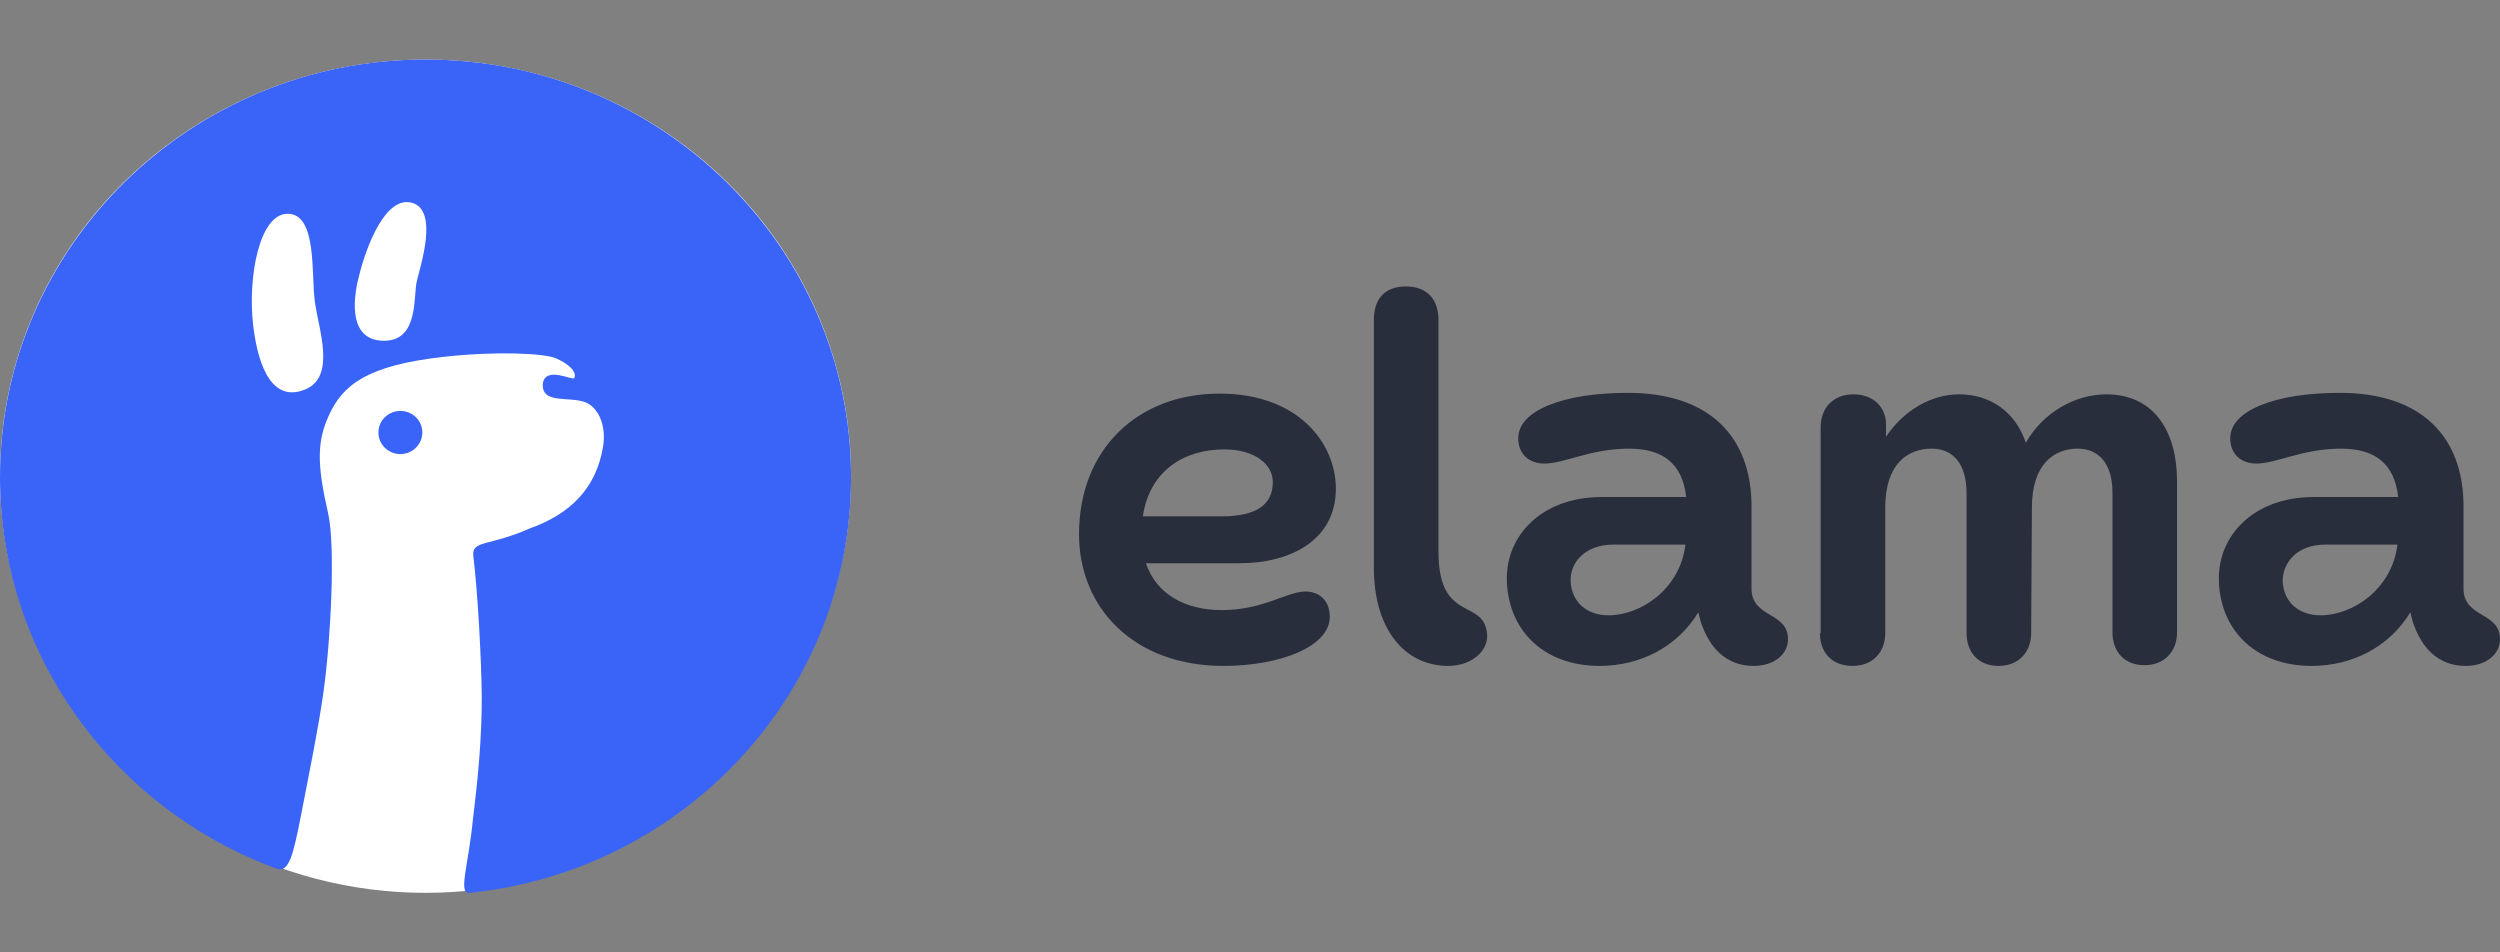 <svg width="210" height="80" viewBox="0 0 210 80" fill="none" xmlns="http://www.w3.org/2000/svg">
<rect x="0" y="0" width="210" height="80" fill="#808080" stroke="none"/>
<path d="M115.404 26.875V47.687C115.404 52.811 117.957 55.936 121.659 55.936C123.766 55.936 125.425 54.436 124.787 52.624C124.085 50.499 120.83 51.936 120.83 46.312V26.875C120.83 25.125 119.872 24.062 118.085 24.062C116.298 24.062 115.404 25.125 115.404 26.875ZM90.638 44.874C90.638 51.061 95.234 55.936 102.766 55.936C107.553 55.936 111.702 54.311 111.702 51.811C111.702 50.436 110.808 49.686 109.659 49.686C108.128 49.686 106.085 51.249 102.638 51.249C99.574 51.249 97.149 49.936 96.255 47.312H104.106C108.574 47.312 112.213 45.249 112.213 41.062C112.213 37.249 109.085 33.062 102.447 33.062C95.553 33.062 90.638 37.749 90.638 44.874ZM96 43.374C96.574 39.499 99.51 37.749 102.83 37.749C105.319 37.749 106.915 38.937 106.915 40.499C106.915 42.374 105.574 43.374 102.574 43.374H96ZM126.574 48.561C126.574 52.749 129.511 55.936 134.362 55.936C137.745 55.936 140.872 54.374 142.659 51.436C143.106 53.499 144.383 55.936 147.319 55.936C148.979 55.936 150.191 54.999 150.191 53.686C150.191 51.374 147.128 51.936 147.128 49.436V42.562C147.128 36.687 143.617 32.999 136.723 32.999C131.425 32.999 127.532 34.437 127.532 36.812C127.532 38.187 128.489 38.937 129.702 38.937C131.489 38.937 133.532 37.687 136.851 37.687C139.532 37.687 141.319 38.812 141.638 41.749H134.425C129.447 41.812 126.574 44.999 126.574 48.561ZM131.936 48.811C131.872 47.312 133.085 45.749 135.511 45.749H141.574C141.128 49.499 137.808 51.686 135.128 51.686C133.276 51.686 132 50.561 131.936 48.811ZM152.872 53.186C152.872 54.749 153.83 55.936 155.617 55.936C157.34 55.936 158.362 54.749 158.362 53.186V42.624C158.362 38.937 160.276 37.687 162.255 37.687C164.042 37.687 165.191 38.937 165.191 41.437V53.186C165.191 54.749 166.149 55.936 167.872 55.936C169.596 55.936 170.617 54.749 170.617 53.186L170.681 42.624C170.681 38.937 172.596 37.687 174.511 37.687C176.298 37.687 177.447 38.937 177.447 41.374V53.124C177.447 54.686 178.404 55.874 180.128 55.874C181.851 55.874 182.872 54.686 182.872 53.124V40.499C182.872 35.749 180.574 33.124 176.936 33.124C174.319 33.124 171.638 34.624 170.17 37.187C169.276 34.562 167.17 33.124 164.553 33.124C162.191 33.124 159.893 34.499 158.425 36.687V35.624C158.425 34.312 157.468 33.124 155.681 33.124C153.957 33.124 152.936 34.312 152.936 35.874V53.186H152.872ZM186.383 48.561C186.383 52.749 189.319 55.936 194.17 55.936C197.553 55.936 200.681 54.374 202.468 51.436C202.915 53.499 204.191 55.936 207.128 55.936C208.787 55.936 210 54.999 210 53.686C210 51.374 206.936 51.936 206.936 49.436V42.562C206.936 36.687 203.425 32.999 196.532 32.999C191.234 32.999 187.34 34.437 187.34 36.812C187.34 38.187 188.298 38.937 189.511 38.937C191.298 38.937 193.34 37.687 196.659 37.687C199.34 37.687 201.128 38.812 201.447 41.749H194.234C189.255 41.812 186.383 44.999 186.383 48.561ZM191.745 48.811C191.745 47.312 192.893 45.749 195.319 45.749H201.383C200.936 49.499 197.617 51.686 194.936 51.686C193.085 51.686 191.808 50.561 191.745 48.811Z" fill="#292E3D"/>
<ellipse cx="35.745" cy="39.999" rx="35.745" ry="34.999" fill="white"/>
<path d="M33.632 38.143C32.611 38.143 31.787 37.331 31.787 36.331C31.787 35.331 32.611 34.518 33.632 34.518C34.653 34.518 35.477 35.331 35.477 36.331C35.47 37.331 34.647 38.143 33.632 38.143ZM71.489 40.093C71.489 58.236 57.421 73.192 39.421 74.998C38.457 75.073 39.37 72.636 39.734 68.736C40.206 64.924 40.468 61.855 40.468 58.499C40.43 55.218 40.136 49.811 39.753 46.643C39.651 45.38 41.126 45.88 44.464 44.405C47.949 43.162 50.075 40.993 50.655 37.537C50.968 35.656 50.189 34.124 49.092 33.762C47.732 33.293 45.44 33.949 45.6 32.199C45.843 30.731 48.108 31.987 48.236 31.762C48.504 31.212 47.694 30.524 46.685 30.093C45.683 29.668 41.655 29.487 37.277 29.974C30.925 30.681 28.8 32.281 27.619 34.906C26.636 37.093 26.604 38.937 27.562 43.118C28.194 45.918 27.779 53.824 27.172 58.136C26.751 61.149 26.011 64.73 25.277 68.523C24.606 72.011 24.23 73.248 23.304 72.992C9.709 68.036 0 55.167 0 40.093C0 20.731 16.021 5 35.745 5C55.468 5 71.489 20.731 71.489 40.093ZM26.445 25.318C26.132 23 26.655 17.918 24.134 17.956C21.772 18 20.821 23.275 21.255 27.224C21.549 29.837 22.5 34.024 25.653 32.706C28.245 31.624 26.757 27.656 26.445 25.318ZM34.596 17.031C32.374 16.425 30.766 20.743 30.198 23.025C29.751 24.606 29.036 28.624 32.26 28.624C35.164 28.624 34.704 25.006 35.011 23.631C35.298 22.362 36.881 17.656 34.596 17.031Z" fill="#3A64F8"/>
</svg>
